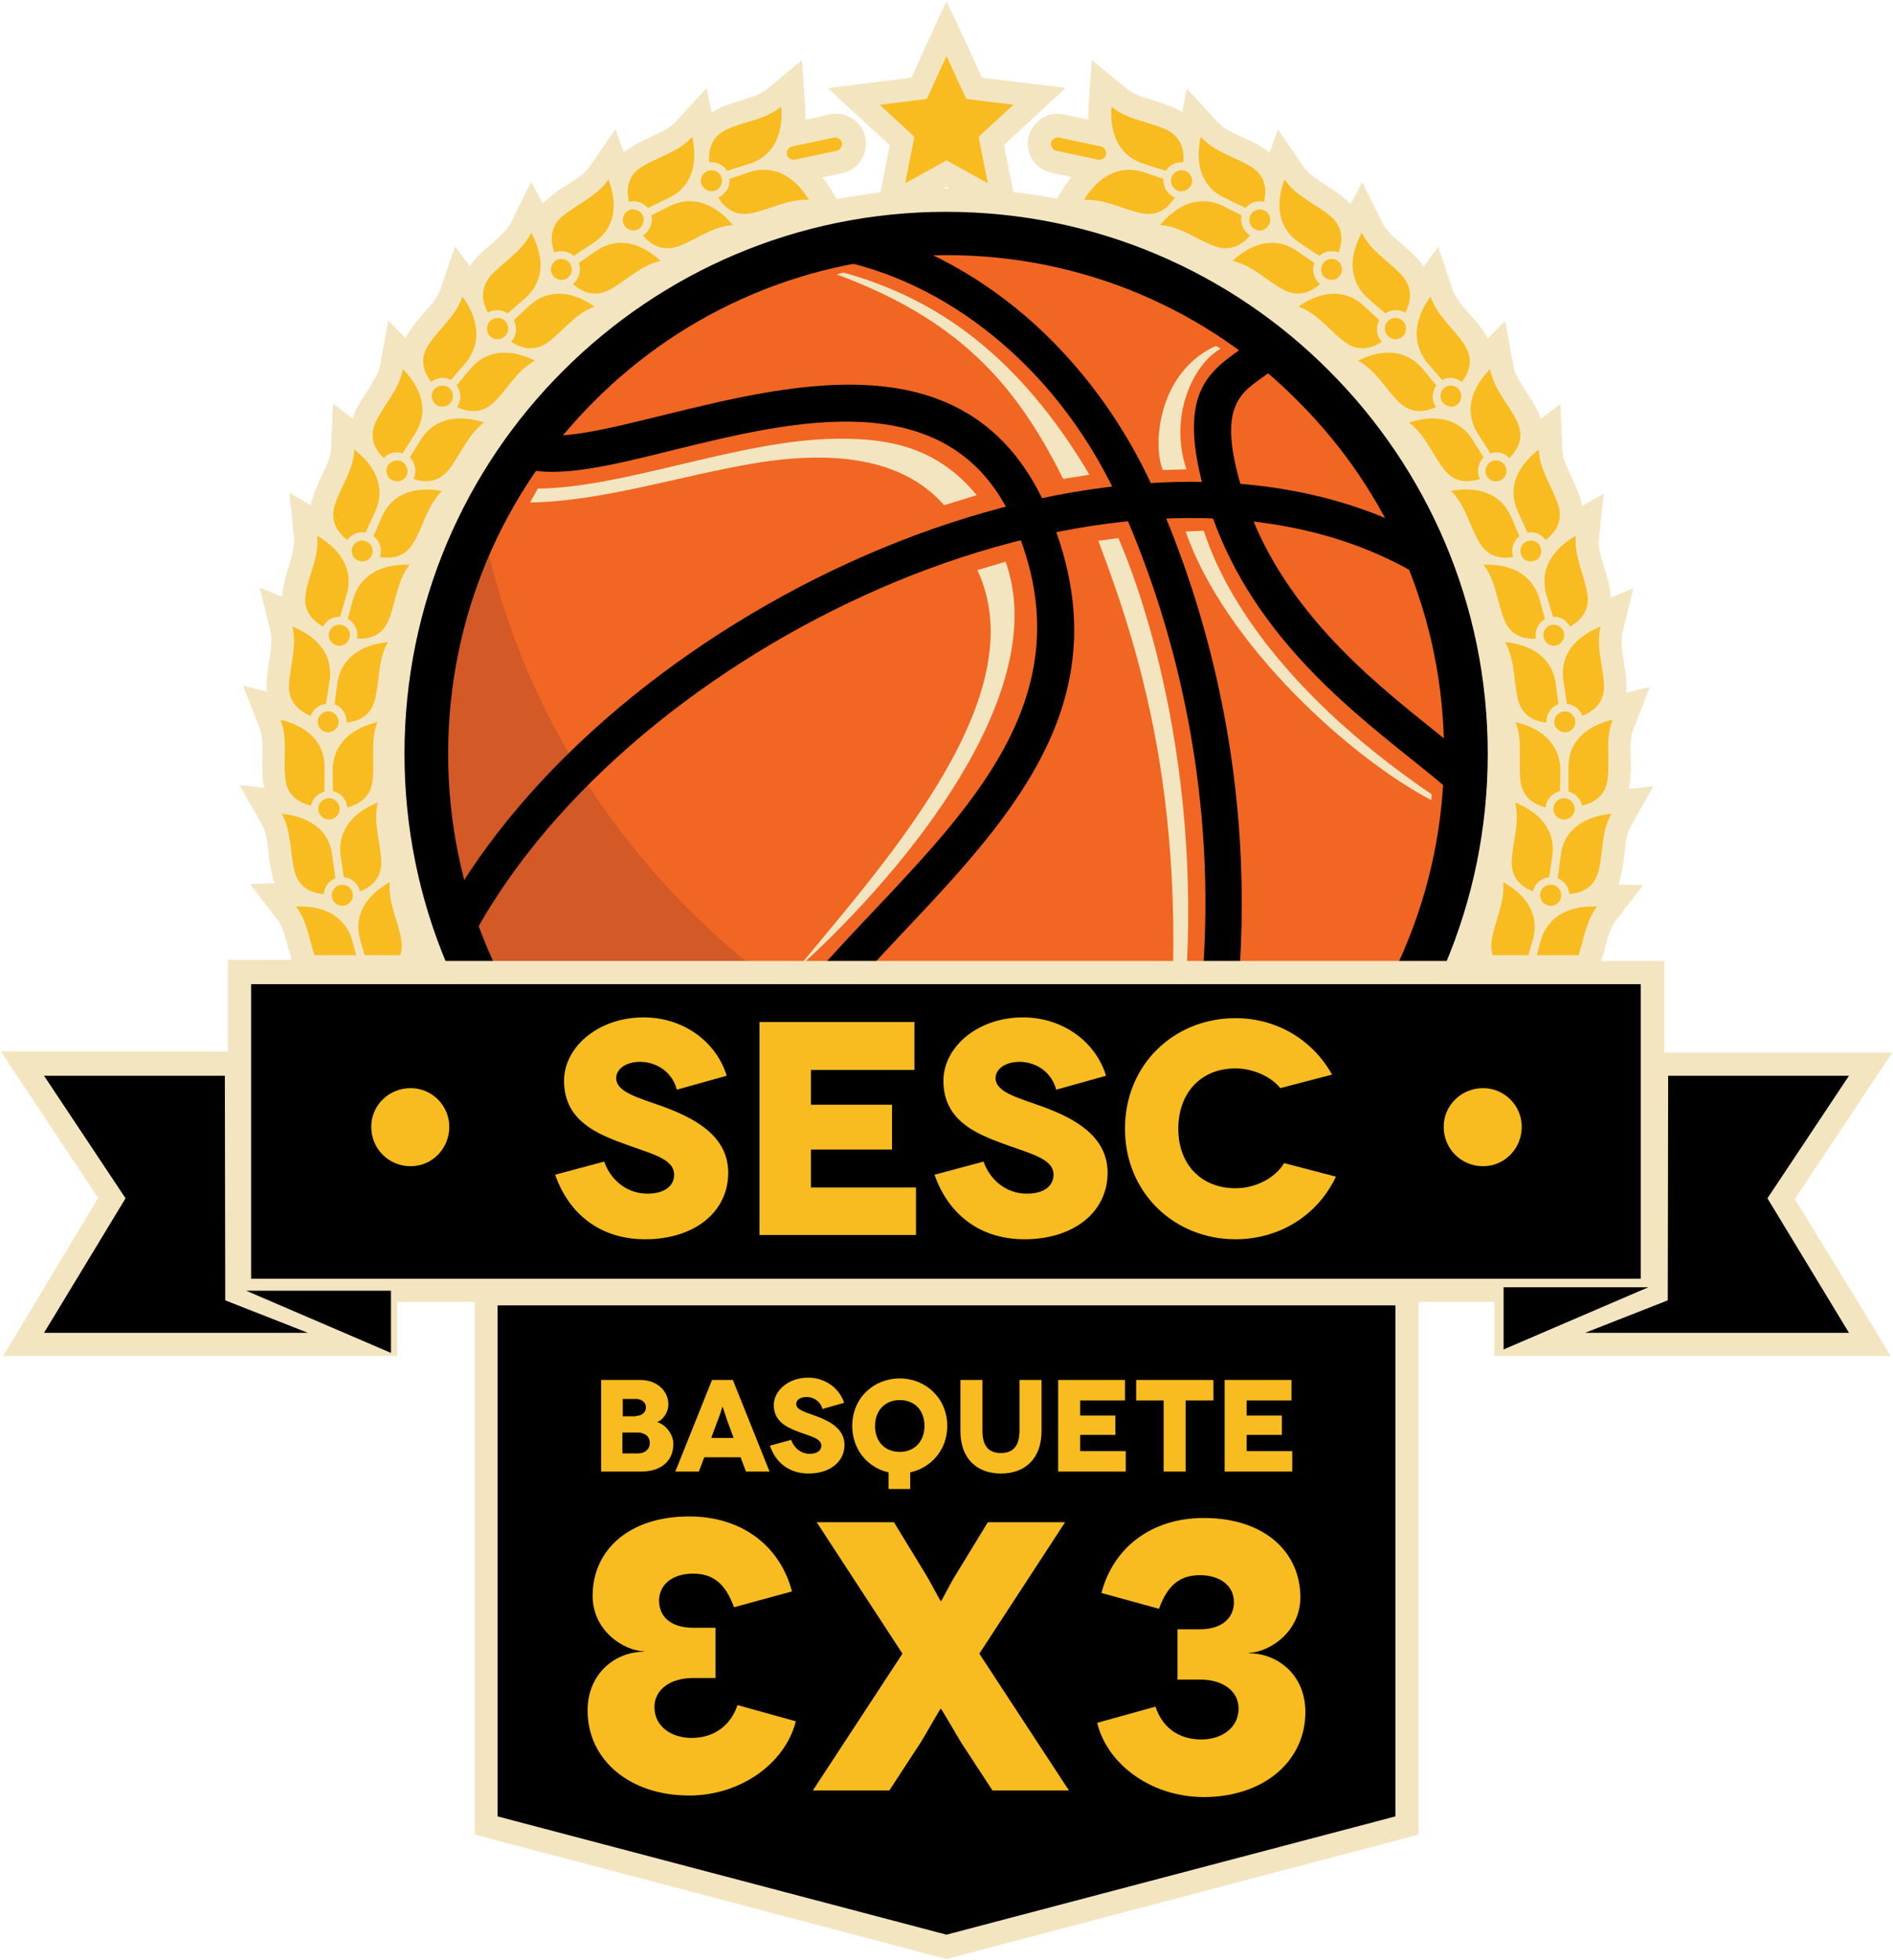 <?xml version="1.0" encoding="utf-8"?>
<!-- Generator: Adobe Illustrator 26.2.1, SVG Export Plug-In . SVG Version: 6.00 Build 0)  -->
<svg version="1.1" id="Camada_1" xmlns="http://www.w3.org/2000/svg" xmlns:xlink="http://www.w3.org/1999/xlink" x="0px"
	y="0px" viewBox="0 0 490 507" style="enable-background:new 0 0 490 507;" xml:space="preserve">
	<style type="text/css">
		.st0 {
			fill: #F4E5C1;
		}

		.st1 {
			fill-rule: evenodd;
			clip-rule: evenodd;
			fill: #F8BC20;
		}

		.st2 {
			fill: #F8BC20;
		}

		.st3 {
			fill-rule: evenodd;
			clip-rule: evenodd;
			fill: #F16622;
		}

		.st4 {
			fill-rule: evenodd;
			clip-rule: evenodd;
			fill: #D35927;
		}

		.st5 {
			fill-rule: evenodd;
			clip-rule: evenodd;
			fill: #F4E5C1;
		}

		.st6 {
			fill-rule: evenodd;
			clip-rule: evenodd;
		}


		#bola {
			transform-origin: 50% 40%;
			animation: bola_rotation 5s infinite;
		}

		@keyframes bola_rotation {
			0% {
				transform: rotateZ(0deg);
			}

			50% {
				transform: rotateZ(-10deg);
			}

			100% {
				transform: rotateZ(0deg);
			}
		}
	</style>
	<g id="bg">
		<path class="st0" d="M464.6,310.2l19-28.6l6.2-9.3h-11.2h-46.8h-1v-17.7v-6h-6h-10.3c0.4-1.2,0.7-2.4,1-3.5
		c0.7-2.8,1.4-5.1,2.7-6.9l7.1-9.2l-6.4-0.2c0.2-0.5,0.4-1,0.5-1.5c0.6-2.3,0.9-4.4,1.1-6.5c0.3-2.8,0.6-5.3,1.7-7.2l5.8-10.2
		l-6.4,0.7c0.1-0.5,0.2-1,0.3-1.5c0.3-2.3,0.3-4.5,0.2-6.6c-0.1-2.9-0.1-5.3,0.7-7.4l4.3-10.9l-6.2,1.5c0.1-0.5,0.1-1,0.1-1.6
		c0-2.3-0.4-4.5-0.7-6.6c-0.5-2.8-0.8-5.2-0.3-7.4l2.8-11.4l-5.9,2.4c0-0.5,0-1-0.1-1.6c-0.3-2.3-1-4.4-1.6-6.4
		c-0.8-2.7-1.6-5.1-1.3-7.3l1.2-11.6l-5.6,3.2c-0.1-0.5-0.2-1-0.3-1.6c-0.7-2.2-1.6-4.2-2.5-6.1c-1.2-2.6-2.3-4.8-2.3-7l-0.5-11.7
		l-5.1,3.9c-0.2-0.5-0.3-1-0.5-1.5c-1-2.1-2.2-4-3.3-5.7c-1.6-2.4-2.9-4.4-3.3-6.7l-2.1-11.5l-4.5,4.6c-0.2-0.5-0.5-0.9-0.8-1.4
		c-1.2-2-2.7-3.6-4.1-5.2c-1.9-2.1-3.5-4-4.2-6.1l-3.7-11.1l-3.8,5.2c-0.3-0.4-0.6-0.9-0.9-1.3c-1.5-1.8-3.2-3.2-4.8-4.6
		c-2.2-1.9-4-3.5-5-5.5l-5.2-10.5l-3,5.7c-0.4-0.4-0.7-0.8-1.1-1.1c-1.7-1.5-3.6-2.7-5.4-3.9c-2.4-1.5-4.5-2.9-5.7-4.7l-6.6-9.6
		l-2.2,6c-0.4-0.3-0.8-0.7-1.3-1c-1.9-1.3-3.9-2.2-5.9-3.1c-2.6-1.2-4.8-2.2-6.3-3.9l-7.9-8.6L306,29c-0.4-0.3-0.9-0.6-1.4-0.8
		c-2.1-1-4.2-1.6-6.2-2.3c-2.7-0.8-5.1-1.5-6.8-3l-9-7.4l-0.8,11.6c-0.1,1.3-0.1,2.6,0,3.9l-6.4-1.4c-0.5-0.1-1.1-0.2-1.6-0.2
		c-3.6,0-6.8,2.6-7.6,6.1c-0.9,4.2,1.8,8.3,6,9.2l5.1,1.1c-0.6,0.8-1.2,1.6-1.8,2.5l-1.9,3.1c-3.7-0.7-7.5-1.3-11.3-1.7l-0.7-3.5
		l-1.7-8.7l6.5-6l9.5-8.8L263,21.2l-8.8-1.1l-3.7-8.1L245,0.3L239.6,12l-3.7,8.1l-8.8,1.1l-12.8,1.6l9.5,8.8l6.5,6l-1.7,8.7
		l-0.7,3.5c-3.8,0.4-7.6,1-11.3,1.7l-1.9-3.1c-0.6-0.9-1.2-1.8-1.8-2.5l5.1-1.1c2-0.4,3.8-1.6,4.9-3.4c1.1-1.7,1.5-3.8,1.1-5.8
		c-0.7-3.6-3.9-6.2-7.6-6.2c-0.5,0-1.1,0.1-1.6,0.2l-6.4,1.4c0.1-1.2,0.1-2.5,0-3.9l-0.8-11.6l-9,7.5c-1.7,1.4-4.1,2.1-6.8,3
		c-2,0.6-4.1,1.2-6.2,2.3c-0.5,0.2-0.9,0.5-1.4,0.8l-1.3-6.3l-7.9,8.6c-1.5,1.7-3.7,2.7-6.3,3.9c-1.9,0.9-3.9,1.8-5.9,3.1
		c-0.5,0.3-0.9,0.6-1.3,1l-2.2-6l-6.6,9.6c-1.3,1.9-3.3,3.2-5.7,4.7c-1.8,1.1-3.6,2.3-5.4,3.9c-0.4,0.4-0.8,0.7-1.1,1.1l-3-5.7
		l-5.2,10.5c-1,2-2.9,3.6-5,5.5c-1.6,1.4-3.3,2.8-4.8,4.6c-0.4,0.4-0.6,0.9-0.9,1.3l-3.8-5.2L114,74.8c-0.7,2.1-2.3,4-4.2,6.1
		c-1.4,1.6-2.8,3.2-4.1,5.2c-0.3,0.5-0.5,0.9-0.7,1.4l-4.5-4.6l-2.1,11.5c-0.4,2.2-1.8,4.3-3.3,6.7c-1.2,1.8-2.4,3.6-3.3,5.7
		c-0.2,0.5-0.4,1-0.5,1.5l-5.1-3.9L85.7,116c-0.1,2.2-1.1,4.5-2.4,7c-0.9,1.9-1.8,3.9-2.5,6.2c-0.2,0.5-0.2,1-0.3,1.5l-5.6-3.2
		l1.2,11.6c0.2,2.2-0.5,4.6-1.3,7.3c-0.6,2-1.3,4.1-1.6,6.4c-0.1,0.5-0.1,1.1-0.1,1.6l-5.9-2.4l2.8,11.3c0.5,2.2,0.1,4.6-0.3,7.4
		c-0.3,2.1-0.7,4.3-0.7,6.6c0,0.5,0.1,1.1,0.1,1.6l-6.2-1.5l4.3,10.9c0.8,2.1,0.8,4.5,0.7,7.4c0,2.1-0.1,4.3,0.2,6.6
		c0.1,0.5,0.2,1,0.3,1.5l-6.4-0.7l5.8,10.2c1.1,2,1.4,4.4,1.7,7.2c0.2,2.1,0.5,4.3,1.1,6.5c0.1,0.5,0.3,1,0.5,1.5l-6.4,0.2l7.1,9.2
		c1.4,1.8,2,4.2,2.7,6.9c0.3,1.1,0.6,2.3,1,3.5H65h-6v6v17.7h-0.8H11.4H0.2l6.2,9.3l19,28.6L6.3,341.7l-5.5,9.1h10.7h68.3h17v0h6
		v-14h20.1v0.9v105.7v26.6v4.6l4.5,1.2l116.1,30.6l1.5,0.4l1.5-0.4l116.2-30.6l4.5-1.2v-4.6V337.7v-0.9h19.6v14h6v0h17.6h68.3h10.7
		l-5.5-9.1L464.6,310.2z M96.7,345.1l-14.8-5.8l-6.2-2.4h21V345.1z M245,48.8c-0.3,0-0.5,0-0.8,0l0.8-0.5l0.8,0.5
		C245.5,48.8,245.3,48.8,245,48.8z M408.1,339.2l-15.4,6.1v-8.5h21.5L408.1,339.2z" />
	</g>
	<g id="lateral">
		<g>
			<path class="st1" d="M100.9,228.2c-0.5,5.5,2.3,10.2,3,15.2c0.2,1.4,0.1,2.6-0.3,3.7h-9.2l-1.1-3.7
			C91.7,238.1,93.4,232.4,100.9,228.2L100.9,228.2z M76.6,234.5c2.9,3.8,3.4,8.4,4.8,12.6h10.8l-1-3.7
			C89.7,238.1,85.2,234.2,76.6,234.5L76.6,234.5z" />
		</g>
		<g>
			<path class="st1"
				d="M97.8,207.6c-1.3,5.4,0.8,10.5,0.9,15.5c0,3.9-2.2,6.2-5.5,7.5c-0.3-1.4-1.3-2.6-2.7-3.3
			c-0.5-0.2-1-0.3-1.5-0.4l-0.8-5.3C87.4,216.2,89.9,210.8,97.8,207.6L97.8,207.6z M72.9,210.5c2.7,4.8,2.1,10.3,3.4,15.1
			c1.1,3.8,3.9,5.4,7.5,5.7c0-0.5,0.2-1.1,0.4-1.6c0.5-1.2,1.5-2,2.6-2.5l-0.8-5.9C85.4,215.8,81.4,211.4,72.9,210.5L72.9,210.5z" />
		</g>
		<g>
			<path class="st1" d="M87.5,234.1c-1.4-0.6-2-2.2-1.4-3.6c0.6-1.4,2.2-2,3.6-1.4c1.4,0.6,2,2.2,1.4,3.6
			C90.5,234.1,88.9,234.7,87.5,234.1L87.5,234.1z" />
		</g>
		<g>
			<path class="st1"
				d="M97.7,186.8c-2,5.1-0.6,10.5-1.3,15.4c-0.5,3.8-3.1,5.8-6.5,6.7c-0.1-1.4-0.9-2.8-2.2-3.6
			c-0.5-0.3-1-0.5-1.5-0.6l-0.1-5.3C86.1,193.8,89.4,188.8,97.7,186.8L97.7,186.8z M72.6,186.2c2,5.1,0.6,10.5,1.3,15.5
			c0.5,3.9,3.1,5.9,6.6,6.7c0.1-0.5,0.3-1.1,0.6-1.5c0.7-1.1,1.8-1.8,2.9-2.1l0-6C84.2,193.2,80.9,188.2,72.6,186.2L72.6,186.2z" />
		</g>
		<g>
			<path class="st1" d="M83.7,211.6c-1.3-0.8-1.7-2.5-0.9-3.8c0.8-1.3,2.5-1.7,3.8-0.9c1.3,0.8,1.7,2.5,0.9,3.8
			C86.7,212,85,212.4,83.7,211.6L83.7,211.6z" />
		</g>
		<g>
			<path class="st1"
				d="M100.4,166.1c-2.7,4.8-2.1,10.3-3.4,15.1c-1,3.7-3.8,5.4-7.3,5.7c0.1-1.4-0.5-2.9-1.7-3.9
			c-0.4-0.4-0.9-0.6-1.4-0.8l0.7-5.3C88,171.5,91.9,167,100.4,166.1L100.4,166.1z M75.7,162.1c1.3,5.4-0.8,10.5-0.9,15.5
			c0,3.9,2.3,6.2,5.6,7.6c0.2-0.5,0.5-1,0.8-1.4c0.8-1,2-1.6,3.2-1.7l0.9-5.9C86.2,170.7,83.6,165.3,75.7,162.1L75.7,162.1z" />
		</g>
		<g>
			<path class="st1" d="M83.2,188.8c-1.1-1-1.3-2.7-0.3-3.8c1-1.2,2.7-1.3,3.8-0.3c1.1,1,1.3,2.7,0.3,3.8
			C86,189.6,84.3,189.8,83.2,188.8L83.2,188.8z" />
		</g>
		<g>
			<path class="st1"
				d="M106,146.1c-3.4,4.4-3.5,9.9-5.5,14.5c-1.5,3.6-4.5,4.8-8.1,4.6c0.3-1.4-0.1-2.9-1.1-4.1
			c-0.4-0.4-0.8-0.7-1.3-1l1.4-5.1C93,149.7,97.5,145.8,106,146.1L106,146.1z M82.1,138.6c0.6,5.5-2.3,10.2-3,15.2
			c-0.6,3.9,1.4,6.5,4.5,8.3c0.3-0.5,0.6-0.9,1-1.3c1-0.9,2.2-1.3,3.4-1.2l1.7-5.7C91.3,148.6,89.5,142.9,82.1,138.6L82.1,138.6z" />
		</g>
		<g>
			<path class="st1" d="M85.8,166.1c-1-1.1-0.9-2.8,0.2-3.8c1.1-1,2.8-0.9,3.9,0.2c1,1.1,0.9,2.8-0.2,3.8
			C88.5,167.4,86.8,167.3,85.8,166.1L85.8,166.1z" />
		</g>
		<g>
			<path class="st1"
				d="M114.4,127c-3.9,3.9-4.8,9.3-7.5,13.6c-2,3.3-5.2,4.1-8.6,3.5c0.5-1.4,0.3-2.9-0.5-4.2
			c-0.3-0.5-0.7-0.8-1.1-1.2l2.1-4.9C100.9,128.8,105.9,125.5,114.4,127L114.4,127z M91.7,116.3c-0.2,5.5-3.7,9.8-5.1,14.6
			c-1.1,3.8,0.5,6.6,3.3,8.8c0.3-0.4,0.7-0.8,1.2-1.2c1.1-0.7,2.3-1,3.5-0.7l2.5-5.4C99.4,127.4,98.5,121.6,91.7,116.3L91.7,116.3z" />
		</g>
		<g>
			<path class="st1" d="M91.5,144.1c-0.8-1.3-0.5-2.9,0.7-3.8c1.3-0.8,2.9-0.5,3.8,0.7c0.8,1.2,0.5,2.9-0.7,3.8
			C94,145.6,92.4,145.3,91.5,144.1L91.5,144.1z" />
		</g>
		<g>
			<path class="st1"
				d="M125.3,109.3c-4.4,3.3-6.1,8.5-9.3,12.4c-2.5,3-5.7,3.3-9,2.2c0.7-1.3,0.7-2.8,0-4.3
			c-0.2-0.5-0.6-0.9-0.9-1.3l2.8-4.5C111.7,109.2,117.1,106.7,125.3,109.3L125.3,109.3z M104.3,95.5c-1,5.4-5,9.2-7.1,13.8
			c-1.6,3.6-0.5,6.6,2.1,9.2c0.4-0.4,0.8-0.7,1.3-1c1.2-0.6,2.5-0.6,3.6-0.2l3.2-5C110.4,107.6,110.3,101.7,104.3,95.5L104.3,95.5z" />
		</g>
		<g>
			<path class="st1" d="M100.3,123c-0.7-1.4-0.1-3,1.3-3.6c1.4-0.7,3-0.1,3.6,1.3c0.7,1.4,0.1,3-1.3,3.6
			C102.6,124.9,100.9,124.3,100.3,123L100.3,123z" />
		</g>
		<g>
			<path class="st1"
				d="M138.5,93.3c-4.9,2.6-7.2,7.6-10.9,11c-2.9,2.6-6.1,2.5-9.3,1c0.8-1.2,1.1-2.7,0.6-4.2
			c-0.2-0.5-0.4-1-0.7-1.4l3.4-4.1C125.1,91.3,130.8,89.5,138.5,93.3L138.5,93.3z M119.7,76.7c-1.7,5.2-6.2,8.4-8.9,12.7
			c-2.1,3.3-1.4,6.5,0.8,9.4c0.4-0.3,0.9-0.6,1.5-0.8c1.2-0.4,2.5-0.3,3.6,0.3l3.9-4.5C124,89.5,124.7,83.6,119.7,76.7L119.7,76.7z" />
		</g>
		<g>
			<path class="st1" d="M111.9,103.3c-0.5-1.4,0.3-3,1.8-3.4c1.4-0.5,3,0.3,3.4,1.7c0.5,1.4-0.3,3-1.7,3.4
			C113.9,105.6,112.3,104.8,111.9,103.3L111.9,103.3z" />
		</g>
		<g>
			<path class="st1"
				d="M153.9,79.3c-5.2,1.9-8.2,6.5-12.3,9.4c-3.2,2.2-6.4,1.6-9.3-0.3c1-1,1.5-2.5,1.2-4.1
			c-0.1-0.5-0.3-1.1-0.5-1.5l3.9-3.6C140.9,75.4,146.8,74.4,153.9,79.3L153.9,79.3z M137.5,60.2c-2.4,5-7.3,7.5-10.6,11.3
			c-2.5,3-2.3,6.3-0.6,9.4c0.5-0.3,1-0.5,1.6-0.6c1.3-0.2,2.5,0.1,3.5,0.8l4.5-3.9C140.1,73.5,141.6,67.8,137.5,60.2L137.5,60.2z" />
		</g>
		<g>
			<path class="st1" d="M126.1,85.5c-0.3-1.5,0.7-2.9,2.2-3.2c1.5-0.3,2.9,0.7,3.2,2.2c0.3,1.5-0.7,2.9-2.2,3.2
			C127.8,88,126.3,87,126.1,85.5L126.1,85.5z" />
		</g>
		<g>
			<path class="st1" d="M171,67.5c-5.4,1.2-9,5.3-13.5,7.6c-3.5,1.7-6.5,0.7-9.2-1.6c1.1-0.9,1.8-2.3,1.8-3.9c0-0.5-0.1-1.1-0.3-1.6
			l4.4-3C158.7,61.8,164.7,61.7,171,67.5L171,67.5z M157.5,46.4c-3.1,4.6-8.3,6.4-12.1,9.7c-2.9,2.6-3.1,5.9-1.9,9.2
			c0.5-0.2,1.1-0.3,1.6-0.3c1.3-0.1,2.5,0.4,3.4,1.2l5-3.3C158.2,59.9,160.5,54.4,157.5,46.4L157.5,46.4z" />
		</g>
		<g>
			<path class="st1" d="M142.6,69.8c0-1.5,1.1-2.8,2.6-2.8c1.5-0.1,2.8,1.1,2.8,2.6c0.1,1.5-1.1,2.8-2.6,2.8
			C144,72.5,142.7,71.3,142.6,69.8L142.6,69.8z" />
		</g>
		<g>
			<path class="st1" d="M189.7,58.2c-5.5,0.4-9.7,4-14.4,5.6c-3.7,1.2-6.6-0.2-8.9-2.9c1.2-0.7,2.1-2,2.3-3.6c0.1-0.5,0-1.1-0.1-1.6
			l4.8-2.4C178.3,50.9,184.2,51.7,189.7,58.2L189.7,58.2z M179.2,35.4c-3.7,4.1-9.1,5.2-13.3,7.9c-3.3,2.2-3.9,5.4-3.1,8.9
			c0.5-0.1,1.1-0.2,1.7-0.1c1.3,0.1,2.4,0.8,3.2,1.7l5.4-2.6C178,48.9,181,43.8,179.2,35.4L179.2,35.4z" />
		</g>
		<g>
			<path class="st1" d="M161.2,56.6c0.2-1.5,1.5-2.6,3-2.4c1.5,0.2,2.6,1.5,2.4,3c-0.2,1.5-1.5,2.6-3,2.4
			C162.2,59.4,161.1,58.1,161.2,56.6L161.2,56.6z" />
		</g>
		<g>
			<path class="st1"
				d="M209.4,51.7c-5.5-0.3-10.2,2.6-15.1,3.5c-3.8,0.7-6.5-1.1-8.4-4.1c1.3-0.6,2.4-1.7,2.8-3.2
			c0.1-0.5,0.2-1.1,0.1-1.6l5-1.7C199.1,42.8,204.9,44.4,209.4,51.7L209.4,51.7z M202.2,27.6c-4.3,3.5-9.8,3.8-14.3,6
			c-3.5,1.7-4.6,4.8-4.3,8.4c0.5-0.1,1.1,0,1.7,0.1c1.3,0.3,2.3,1.1,2.9,2.1l5.7-1.8C199.1,40.8,202.9,36.2,202.2,27.6L202.2,27.6z" />
		</g>
		<g>
			<path class="st1" d="M181.5,46.1c0.4-1.5,1.8-2.3,3.3-2c1.5,0.4,2.4,1.8,2,3.3c-0.4,1.5-1.8,2.4-3.3,2
			C182,49,181.1,47.5,181.5,46.1L181.5,46.1z" />
		</g>
		<g>
			<path class="st1" d="M389.1,228.2c0.5,5.5-2.3,10.2-3,15.2c-0.2,1.4-0.1,2.6,0.3,3.7h9.2l1.1-3.7
			C398.3,238.1,396.6,232.4,389.1,228.2L389.1,228.2z M413.4,234.5c-2.9,3.8-3.4,8.4-4.8,12.6h-10.8l1-3.7
			C400.3,238.1,404.8,234.2,413.4,234.5L413.4,234.5z" />
		</g>
		<g>
			<path class="st1" d="M392.2,207.6c1.3,5.4-0.8,10.5-0.9,15.5c0,3.9,2.2,6.2,5.5,7.5c0.3-1.4,1.3-2.6,2.7-3.3
			c0.5-0.2,1-0.3,1.5-0.4l0.8-5.3C402.6,216.2,400.1,210.8,392.2,207.6L392.2,207.6z M417.1,210.5c-2.7,4.8-2.1,10.3-3.4,15.1
			c-1.1,3.8-3.9,5.4-7.5,5.7c0-0.5-0.2-1.1-0.4-1.6c-0.5-1.2-1.5-2-2.6-2.5l0.8-5.9C404.6,215.8,408.6,211.4,417.1,210.5
			L417.1,210.5z" />
		</g>
		<g>
			<path class="st1" d="M402.5,234.1c1.4-0.6,2-2.2,1.4-3.6c-0.6-1.4-2.2-2-3.6-1.4c-1.4,0.6-2,2.2-1.4,3.6
			C399.5,234.1,401.2,234.7,402.5,234.1L402.5,234.1z" />
		</g>
		<g>
			<path class="st1" d="M392.3,186.8c2,5.1,0.6,10.5,1.3,15.4c0.5,3.8,3.1,5.8,6.5,6.7c0.1-1.4,0.9-2.8,2.2-3.6
			c0.5-0.3,1-0.5,1.5-0.6l0.1-5.3C403.9,193.8,400.6,188.8,392.3,186.8L392.3,186.8z M417.4,186.2c-2,5.1-0.6,10.5-1.3,15.5
			c-0.5,3.9-3.1,5.9-6.6,6.7c-0.1-0.5-0.3-1.1-0.6-1.5c-0.7-1.1-1.7-1.8-2.9-2.1l0-6C405.8,193.2,409.1,188.2,417.4,186.2
			L417.4,186.2z" />
		</g>
		<g>
			<path class="st1" d="M406.3,211.6c1.3-0.8,1.7-2.5,0.9-3.8c-0.8-1.3-2.5-1.7-3.8-0.9c-1.3,0.8-1.7,2.5-0.9,3.8
			C403.3,212,405,212.4,406.3,211.6L406.3,211.6z" />
		</g>
		<g>
			<path class="st1"
				d="M389.6,166.1c2.7,4.8,2.1,10.3,3.4,15.1c1,3.7,3.8,5.4,7.3,5.7c-0.1-1.4,0.5-2.9,1.7-3.9
			c0.4-0.4,0.9-0.6,1.4-0.8l-0.7-5.3C402,171.5,398.1,167,389.6,166.1L389.6,166.1z M414.3,162.1c-1.3,5.4,0.8,10.5,0.9,15.5
			c0,3.9-2.3,6.2-5.6,7.6c-0.2-0.5-0.5-1-0.8-1.4c-0.8-1-2-1.6-3.2-1.7l-0.9-5.9C403.8,170.7,406.4,165.3,414.3,162.1L414.3,162.1z" />
		</g>
		<g>
			<path class="st1" d="M406.8,188.8c1.2-1,1.3-2.7,0.3-3.8c-1-1.2-2.7-1.3-3.8-0.3c-1.2,1-1.3,2.7-0.3,3.8
			C404,189.6,405.7,189.8,406.8,188.8L406.8,188.8z" />
		</g>
		<g>
			<path class="st1" d="M384,146.1c3.4,4.4,3.5,9.9,5.5,14.5c1.5,3.6,4.5,4.8,8.1,4.6c-0.3-1.4,0.1-2.9,1.1-4.1
			c0.4-0.4,0.8-0.7,1.2-1l-1.4-5.1C397,149.7,392.5,145.8,384,146.1L384,146.1z M407.9,138.6c-0.5,5.5,2.3,10.2,3,15.2
			c0.6,3.9-1.4,6.5-4.5,8.3c-0.3-0.5-0.6-0.9-1-1.3c-1-0.9-2.2-1.3-3.4-1.2l-1.7-5.7C398.7,148.6,400.5,142.9,407.9,138.6
			L407.9,138.6z" />
		</g>
		<g>
			<path class="st1" d="M404.2,166.1c1-1.1,0.9-2.8-0.2-3.8c-1.1-1-2.8-0.9-3.8,0.2c-1,1.1-0.9,2.8,0.2,3.8
			C401.5,167.4,403.2,167.3,404.2,166.1L404.2,166.1z" />
		</g>
		<g>
			<path class="st1" d="M375.6,127c3.9,3.9,4.8,9.3,7.5,13.6c2,3.3,5.2,4.1,8.6,3.5c-0.5-1.4-0.3-2.9,0.5-4.2
			c0.3-0.5,0.7-0.8,1.1-1.2l-2.1-4.9C389.1,128.8,384.1,125.5,375.6,127L375.6,127z M398.3,116.3c0.2,5.5,3.7,9.8,5.1,14.6
			c1.1,3.8-0.5,6.6-3.3,8.8c-0.3-0.4-0.7-0.8-1.2-1.2c-1.1-0.7-2.3-1-3.5-0.7l-2.5-5.4C390.6,127.4,391.5,121.6,398.3,116.3
			L398.3,116.3z" />
		</g>
		<g>
			<path class="st1" d="M398.5,144.1c0.8-1.3,0.5-2.9-0.7-3.8c-1.3-0.8-2.9-0.5-3.8,0.7c-0.8,1.2-0.5,2.9,0.7,3.8
			C396,145.6,397.7,145.3,398.5,144.1L398.5,144.1z" />
		</g>
		<g>
			<path class="st1" d="M364.7,109.3c4.4,3.3,6.1,8.5,9.3,12.4c2.5,3,5.7,3.3,9.1,2.2c-0.7-1.3-0.7-2.8,0-4.3
			c0.2-0.5,0.6-0.9,0.9-1.3l-2.8-4.5C378.3,109.2,372.9,106.7,364.7,109.3L364.7,109.3z M385.7,95.5c1,5.4,5,9.2,7.1,13.8
			c1.6,3.6,0.5,6.6-2.1,9.2c-0.4-0.4-0.8-0.7-1.3-1c-1.2-0.6-2.5-0.6-3.6-0.2l-3.2-5C379.6,107.6,379.7,101.7,385.7,95.5L385.7,95.5
			z" />
		</g>
		<g>
			<path class="st1" d="M389.7,123c0.6-1.4,0.1-3-1.3-3.6c-1.4-0.7-3-0.1-3.6,1.3c-0.7,1.4-0.1,3,1.3,3.6
			C387.4,124.9,389.1,124.3,389.7,123L389.7,123z" />
		</g>
		<g>
			<path class="st1" d="M351.5,93.3c4.9,2.6,7.2,7.6,10.9,11c2.9,2.6,6.1,2.5,9.3,1c-0.8-1.2-1.1-2.7-0.6-4.2c0.2-0.5,0.4-1,0.7-1.4
			l-3.4-4.1C364.9,91.3,359.2,89.5,351.5,93.3L351.5,93.3z M370.3,76.7c1.7,5.2,6.2,8.4,8.9,12.7c2.1,3.3,1.4,6.5-0.8,9.4
			c-0.4-0.3-0.9-0.6-1.5-0.8c-1.2-0.4-2.5-0.3-3.6,0.3l-3.9-4.5C366,89.5,365.3,83.6,370.3,76.7L370.3,76.7z" />
		</g>
		<g>
			<path class="st1" d="M378.1,103.3c0.5-1.4-0.3-3-1.7-3.4c-1.4-0.5-3,0.3-3.4,1.7c-0.5,1.4,0.3,3,1.8,3.4
			C376.1,105.6,377.7,104.8,378.1,103.3L378.1,103.3z" />
		</g>
		<g>
			<path class="st1" d="M336.1,79.3c5.2,1.9,8.2,6.5,12.3,9.4c3.2,2.2,6.4,1.6,9.3-0.3c-1-1-1.5-2.5-1.2-4.1c0.1-0.5,0.3-1.1,0.5-1.5
			l-3.9-3.6C349.1,75.4,343.2,74.4,336.1,79.3L336.1,79.3z M352.5,60.2c2.4,5,7.3,7.5,10.6,11.3c2.5,3,2.3,6.3,0.6,9.4
			c-0.5-0.3-1-0.5-1.6-0.6c-1.3-0.2-2.5,0.1-3.5,0.8l-4.5-3.9C350,73.5,348.4,67.8,352.5,60.2L352.5,60.2z" />
		</g>
		<g>
			<path class="st1" d="M363.9,85.5c0.3-1.5-0.7-2.9-2.2-3.2c-1.5-0.3-2.9,0.7-3.2,2.2c-0.3,1.5,0.7,2.9,2.2,3.2
			C362.2,88,363.7,87,363.9,85.5L363.9,85.5z" />
		</g>
		<g>
			<path class="st1" d="M319,67.5c5.4,1.2,9,5.3,13.5,7.6c3.5,1.7,6.5,0.7,9.2-1.6c-1.1-0.9-1.8-2.3-1.8-3.9c0-0.5,0.1-1.1,0.3-1.6
			l-4.4-3C331.3,61.8,325.3,61.7,319,67.5L319,67.5z M332.5,46.4c3.1,4.6,8.3,6.4,12.1,9.7c2.9,2.6,3.1,5.9,1.9,9.2
			c-0.5-0.2-1-0.3-1.6-0.3c-1.3-0.1-2.5,0.4-3.4,1.2l-5-3.3C331.9,59.9,329.5,54.4,332.5,46.4L332.5,46.4z" />
		</g>
		<g>
			<path class="st1" d="M347.4,69.8c0-1.5-1.1-2.8-2.6-2.8c-1.5-0.1-2.8,1.1-2.8,2.6c-0.1,1.5,1.1,2.8,2.6,2.8
			C346,72.5,347.3,71.3,347.4,69.8L347.4,69.8z" />
		</g>
		<g>
			<path class="st1" d="M300.3,58.2c5.5,0.4,9.7,4,14.4,5.6c3.7,1.2,6.6-0.2,8.9-2.9c-1.2-0.7-2.1-2-2.3-3.6c-0.1-0.5,0-1.1,0.1-1.6
			l-4.8-2.4C311.7,50.9,305.8,51.7,300.3,58.2L300.3,58.2z M310.8,35.4c3.7,4.1,9.1,5.2,13.3,7.9c3.3,2.2,3.9,5.4,3.1,8.9
			c-0.5-0.1-1.1-0.2-1.6-0.1c-1.3,0.1-2.4,0.8-3.2,1.7l-5.4-2.6C312,48.9,309,43.8,310.8,35.4L310.8,35.4z" />
		</g>
		<g>
			<path class="st1" d="M328.8,56.6c-0.2-1.5-1.5-2.6-3-2.4c-1.5,0.2-2.6,1.5-2.4,3c0.2,1.5,1.5,2.6,3,2.4
			C327.8,59.4,328.9,58.1,328.8,56.6L328.8,56.6z" />
		</g>
		<g>
			<path class="st1" d="M280.6,51.7c5.5-0.3,10.2,2.6,15.1,3.5c3.8,0.7,6.5-1.1,8.4-4.1c-1.3-0.6-2.4-1.7-2.8-3.2
			c-0.1-0.5-0.2-1.1-0.1-1.6l-5-1.7C290.9,42.8,285.1,44.4,280.6,51.7L280.6,51.7z M287.7,27.6c4.3,3.5,9.7,3.8,14.3,6
			c3.5,1.7,4.6,4.8,4.3,8.4c-0.5-0.1-1.1,0-1.6,0.1c-1.3,0.3-2.3,1.1-2.9,2.1l-5.7-1.8C290.9,40.8,287.1,36.2,287.7,27.6L287.7,27.6
			z" />
		</g>
		<g>
			<path class="st1" d="M308.5,46.1c-0.4-1.5-1.8-2.3-3.3-2c-1.5,0.4-2.4,1.8-2,3.3c0.4,1.5,1.8,2.4,3.3,2
			C308,49,308.9,47.5,308.5,46.1L308.5,46.1z" />
		</g>
	</g>
	<g id="top">
		<g>
			<path class="st2" d="M205.8,41.3c-0.9,0.2-1.9-0.4-2.1-1.3c-0.2-0.9,0.4-1.9,1.3-2.1l10.8-2.3c0.9-0.2,1.9,0.4,2.1,1.3
			c0.2,0.9-0.4,1.9-1.3,2.1L205.8,41.3L205.8,41.3z" />
		</g>
		<g>
			<path class="st2" d="M284.2,41.3c0.9,0.2,1.9-0.4,2.1-1.3c0.2-0.9-0.4-1.9-1.3-2.1l-10.8-2.3c-0.9-0.2-1.9,0.4-2.1,1.3
			c-0.2,0.9,0.4,1.9,1.3,2.1L284.2,41.3L284.2,41.3z" />
		</g>
		<g>
			<polygon class="st1" points="245,14.5 250.1,25.6 262.3,27.1 253.3,35.4 255.7,47.4 245,41.5 234.3,47.4 236.7,35.4 227.7,27.1 
			239.9,25.6 245,14.5 		" />
		</g>
	</g>
	<g id="bola">
		<g>
			<path class="st3" d="M245,60.4c-74.3,0-134.6,60.3-134.6,134.6c0,49,26.2,91.8,65.3,115.4h138.7c39.1-23.6,65.2-66.4,65.2-115.4
			C379.6,120.6,319.3,60.4,245,60.4L245,60.4z" />
		</g>
		<g>
			<path class="st4" d="M124.6,134.7c-9.1,18.1-14.2,38.6-14.2,60.3c0,49,26.2,91.8,65.3,115.4h138.7c9-5.4,17.3-11.8,24.7-19.1
			c-7.4,0.8-14.9,1.3-22.5,1.3C221.4,292.6,142.2,224.6,124.6,134.7L124.6,134.7z" />
		</g>
		<g>
			<path d="M219.6,58.4c16.5,3.6,32.4,11.8,46.1,23.6c13.4,11.6,24.8,26.7,32.8,44.3c13.1,29.1,21.3,62.2,22.7,96.4
			c1.2,29-2.3,58.8-11.8,87.6h-9.9c9.8-28.6,13.5-58.3,12.3-87.3c-1.4-33-9.3-64.9-21.9-92.9c-7.4-16.4-17.9-30.4-30.3-41.1
			c-12.5-10.8-26.9-18.3-41.9-21.5L219.6,58.4L219.6,58.4z" />
		</g>
		<g>
			<path d="M137.5,111.9c6.3,2.4,19.2-0.8,34.2-4.5c35.1-8.6,80.5-19.8,99.6,24.9c20.3,47.6-8.9,78.6-38.1,109.5
			c-20,21.3-40,42.5-41.8,68.6H182c1.7-29.7,23-52.4,44.4-75c27.1-28.7,54.2-57.5,36.3-99.5c-15.9-37.4-57-27.2-88.7-19.4
			c-16.5,4.1-30.8,7.6-39.8,4.2L137.5,111.9L137.5,111.9z" />
		</g>
		<g>
			<path d="M332.3,93.1c-1.9,1.9-3.9,3.4-5.9,4.8c-5.9,4.2-11.5,8.3-4.4,30.3c9.2,28.6,32.3,47.2,48.5,60.2
			c4.7,3.8,8.9,7.1,12.2,10.3l-6.5,6.8c-2.9-2.8-7-6-11.6-9.7c-17.1-13.7-41.5-33.3-51.6-64.6c-9.1-28.5-0.8-34.5,7.9-40.7
			c1.7-1.2,3.4-2.4,4.7-3.8L332.3,93.1L332.3,93.1z" />
		</g>
		<g>
			<path d="M368.6,149.7c-1.6-1-3.1-1.9-4.6-2.7c-35.4-19.3-83.1-15.7-127.7,1.7c-44.9,17.6-86.5,49.2-109.3,85.7
			c-1.5,2.4-2.9,4.8-4.2,7.2l-8.2-4.5c1.4-2.6,2.9-5.2,4.4-7.6c23.8-38.2,67.2-71.2,113.9-89.5c47-18.4,97.6-22,135.6-1.2
			c1.8,1,3.5,2,5.1,3L368.6,149.7L368.6,149.7z" />
		</g>
		<g>
			<path d="M245,66c-35.6,0-67.9,14.4-91.2,37.8C130.4,127.1,116,159.4,116,195c0,35.6,14.4,67.9,37.8,91.2
			c9.7,9.7,21,17.9,33.4,24.2h-21.9c-7-4.8-13.5-10.3-19.5-16.3c-25.4-25.3-41.1-60.4-41.1-99.1c0-38.7,15.7-73.8,41.1-99.1
			c25.4-25.4,60.4-41.1,99.1-41.1c38.7,0,73.8,15.7,99.1,41.1c25.4,25.4,41.1,60.4,41.1,99.1c0,38.7-15.7,73.8-41.1,99.1
			c-6,6-12.5,11.4-19.5,16.3h-21.9c12.4-6.2,23.7-14.4,33.4-24.2c23.4-23.4,37.8-55.6,37.8-91.2c0-35.6-14.4-67.9-37.8-91.2
			C312.9,80.4,280.6,66,245,66L245,66z" />
		</g>
		<g>
			<path class="st0" d="M139.2,126.4c22.6-0.2,52.2-12.6,77.2-12.9c14.1-0.2,26.4,2.4,36.4,14.6l-8.4,2.6
			c-10.9-12.4-29.1-14.2-49.4-10.8c-19,3.2-39,9.8-57.8,10.1L139.2,126.4L139.2,126.4z" />
		</g>
		<g>
			<path class="st0"
				d="M207.4,249.7c27-24.5,65-70.6,52.9-104.4l-7.3,2.2c14.9,31.8-22.1,73.5-45.8,102.1L207.4,249.7L207.4,249.7z" />
		</g>
		<g>
			<path class="st5" d="M275.2,123.9l6.8-1.1c-18.3-30.8-39.5-45.6-63.7-52.3l-1.7,0.5C247.6,82.5,262.7,98.7,275.2,123.9
			L275.2,123.9z" />
		</g>
		<g>
			<path class="st5" d="M284.3,139.9l5.2-0.7c13,30.5,25.6,87.9,12.6,150.8l-1.4-0.6C310.2,213.7,295.2,168.9,284.3,139.9
			L284.3,139.9z" />
		</g>
		<g>
			<path class="st5"
				d="M307.1,121.4l-6.1,0.2c-2.6-6-1.6-25.1,13.7-32.1l1.3,0.7C309.2,93.9,302.4,107.2,307.1,121.4L307.1,121.4z" />
		</g>
		<g>
			<path class="st5" d="M311.6,137.3l-4.7,0.2c10.2,29.3,42.8,58.6,63.6,69.5l0.1-1.5C337.5,183,318.4,158.3,311.6,137.3L311.6,137.3
			z" />
		</g>
	</g>
	<g id="flamula">
		<g>
			<rect x="74.9" y="248.6" class="st0" width="323.2" height="6" />
		</g>
		<g>
			<polygon class="st6" points="128.8,337.7 361.2,337.7 361.2,469.9 245,500.5 128.8,469.9 128.8,443.4 		" />
		</g>
		<g>
			<g>
				<polygon class="st6"
					points="58.3,336.4 58.2,278.3 11.4,278.3 32.5,310 11.4,344.8 79.7,344.8 58.3,336.4 			" />
			</g>
			<g>
				<polygon class="st6"
					points="431.7,336.4 431.8,278.3 478.6,278.3 457.5,310 478.6,344.8 410.3,344.8 431.7,336.4 			" />
			</g>
			<g>
				<path class="st6"
					d="M424.7,254.6c-132.9,0-226.8,0-359.7,0v76.2c132.9,0,226.8,0,359.7,0V254.6L424.7,254.6z" />
			</g>
		</g>
		<g>
			<g>
				<path class="st2" d="M165.8,357c4.2,0,7.2,2.8,7.2,6.3c0,2.2-1.5,4.1-2.9,4.6v0c2.2,0.6,4.2,3.2,4.2,5.6c0,4-2.6,7.2-8.5,7.2
				h-10.2V357H165.8z M164.6,366.3c1.5,0,2.6-0.9,2.6-2.2c0-1.3-1.1-2.2-2.6-2.2h-3.4v4.5H164.6z M165.1,376c1.9,0,3.1-1.1,3.1-2.7
				c0-1.7-1.3-2.7-3.1-2.7h-4v5.4H165.1z" />
			</g>
			<g>
				<path class="st2" d="M191.7,377h-9.4l-1.4,3.7h-6.1l9.5-23.7h5.4l9.5,23.7h-6.1L191.7,377z M189.9,372l-1.7-4.6
				c-0.5-1.4-1.1-3.5-1.2-3.5h0c0,0-0.6,2.1-1.2,3.5l-1.7,4.6H189.9z" />
			</g>
			<g>
				<path class="st2" d="M212.9,364.5c-0.6-2.1-2.4-3.1-4.1-3.1c-1.7,0-2.7,0.8-2.7,1.8c0,1.6,2.4,2.1,5.3,3.2
				c3.5,1.3,7.2,3.3,7.2,7.4c0,4.3-3.7,7.4-9.3,7.4c-4.9,0-8.5-2.7-10-7.2l5.5-1.5c0.6,1.8,2.3,3.6,4.8,3.6c2,0,3-0.9,3-2.1
				c0-1.9-2.8-2.4-6.2-3.7c-2.8-1.1-6.1-2.6-6.1-6.8c0-3.7,3.7-7.1,8.9-7.1c4.5,0,8.1,2.8,9.3,6.5L212.9,364.5z" />
			</g>
			<g>
				<path class="st2" d="M230,380.9c-5.4-1.2-9.4-5.9-9.4-12c0-7.2,5.5-12.3,12.3-12.3c6.8,0,12.3,5.2,12.3,12.3
				c0,6.1-4.1,10.8-9.6,12v4.3H230V380.9z M239.3,368.9c0-4-2.5-6.7-6.4-6.7c-3.8,0-6.4,2.7-6.4,6.7c0,4,2.5,6.7,6.4,6.7
				C236.8,375.6,239.3,372.8,239.3,368.9z" />
			</g>
			<g>
				<path class="st2" d="M269.6,357v13.2c0,7.1-4.2,11-10.5,11c-6.3,0-10.5-3.9-10.5-11V357h5.7v13.1c0,4.1,1.7,5.8,4.8,5.8
				c3.1,0,4.8-1.8,4.8-5.8V357H269.6z" />
			</g>
			<g>
				<path class="st2" d="M291.4,375.4v5.3h-17.5V357h17.3v5.3h-11.6v3.9h9.1v5h-9.1v4.2H291.4z" />
			</g>
			<g>
				<path class="st2" d="M314.1,357v5.3h-7.2v18.4h-5.7v-18.4h-7.1V357H314.1z" />
			</g>
			<g>
				<path class="st2" d="M334.5,375.4v5.3h-17.5V357h17.3v5.3h-11.6v3.9h9.1v5h-9.1v4.2H334.5z" />
			</g>
		</g>
		<g>
			<g>
				<path class="st2" d="M96.1,291.5c0-5.5,4.5-10,10.2-10c5.5,0,10,4.5,10,10c0,5.7-4.5,10.2-10,10.2
				C100.6,301.7,96.1,297.2,96.1,291.5z" />
			</g>
			<g>
				<path class="st2"
					d="M175.2,281.9c-1.3-4.9-5.6-7.2-9.5-7.2s-6.2,2-6.2,4.2c0,3.6,5.5,5,12.2,7.4c8.2,3,16.8,7.6,16.8,17.1
				c0,10.1-8.7,17.2-21.5,17.2c-11.5,0-19.7-6.4-23.3-16.7l12.7-3.4c1.4,4.2,5.4,8.3,11.2,8.3c4.7,0,6.9-2.2,6.9-4.9
				c0-4.4-6.5-5.5-14.3-8.5c-6.6-2.5-14.2-6.1-14.2-15.8c0-8.6,8.7-16.4,20.6-16.4c10.5,0,18.9,6.5,21.5,15.1L175.2,281.9z" />
			</g>
			<g>
				<path class="st2" d="M237.1,307.1v12.4h-40.5v-55.1h40.1v12.4h-26.8v9h21v11.6h-21v9.8H237.1z" />
			</g>
			<g>
				<path class="st2"
					d="M273.4,281.9c-1.3-4.9-5.6-7.2-9.5-7.2c-3.9,0-6.2,2-6.2,4.2c0,3.6,5.5,5,12.2,7.4c8.2,3,16.8,7.6,16.8,17.1
				c0,10.1-8.7,17.2-21.5,17.2c-11.5,0-19.7-6.4-23.3-16.7l12.7-3.4c1.4,4.2,5.4,8.3,11.2,8.3c4.7,0,6.9-2.2,6.9-4.9
				c0-4.4-6.5-5.5-14.3-8.5c-6.6-2.5-14.2-6.1-14.2-15.8c0-8.6,8.7-16.4,20.6-16.4c10.5,0,18.9,6.5,21.5,15.1L273.4,281.9z" />
			</g>
			<g>
				<path class="st2" d="M331.4,281.5c-2.5-3.1-7.2-5.1-11.6-5.1c-9.1,0-14.8,6.5-14.8,15.6c0,9.5,6.2,15.4,14.8,15.4
				c5.3,0,10.3-2.7,12.6-6.5l13.4,3.5c-4.6,9.8-14.4,16.2-26,16.2c-15.8,0-28.6-12-28.6-28.6c0-16.6,12.7-28.6,28.6-28.6
				c10.9,0,20.1,5.8,25,14.6L331.4,281.5z" />
			</g>
			<g>
				<path class="st2" d="M373.7,291.5c0-5.5,4.5-10,10.2-10c5.5,0,10,4.5,10,10c0,5.7-4.5,10.2-10,10.2
				C378.2,301.7,373.7,297.2,373.7,291.5z" />
			</g>
		</g>
		<g>
			<g>
				<path class="st2"
					d="M190,415.8c-2.2-6.1-5.4-8.7-10.6-8.7c-5.3,0-8.8,2.8-8.8,7c0,3.9,2.8,7,8.8,7h5.8v13h-5.8
				c-6,0-10,3.1-10,7.5c0,5.2,4.6,8,9.6,8c6.2,0,10.3-3.6,11.9-8.5l15.1,4.2c-2.8,11-14.4,19.2-27.6,19.2c-15.4,0-26.3-9.2-26.3-22
				c0-9.6,7.2-15.2,14.6-15.2v-0.1c-5.3-0.2-13.3-5.3-13.3-14.4c0-11.6,9.2-20.5,25-20.5c13.6,0,23.5,7.6,26.6,19.4L190,415.8z" />
			</g>
			<g>
				<path class="st2"
					d="M243.5,442c-0.1,0-4.3,7.4-5.2,8.8l-8.1,12.4h-19.8l23.2-35.4l-22.2-34h20l8.3,13.6c1,1.6,3.7,6.8,3.8,6.8
				h0.1c0.1,0,2.8-5.3,3.8-6.8l8.3-13.6h20l-22.2,34l23.2,35.4h-19.8l-8.1-12.4C247.9,449.4,243.7,442,243.5,442L243.5,442z" />
			</g>
			<g>
				<path class="st2" d="M285.1,412.1c3.1-11.8,13-19.4,26.5-19.4c15.8,0,25,8.9,25,20.5c0,9-8,14.2-13.3,14.4v0.1
				c7.3,0,14.6,5.5,14.6,15.2c0,12.8-10.9,22-26.3,22c-13.3,0-24.9-8.2-27.6-19.2l15.1-4.2c1.6,5,5.6,8.5,11.9,8.5
				c5.1,0,9.6-2.9,9.6-8c0-4.5-4-7.5-10-7.5h-5.8v-13h5.8c6,0,8.8-3.2,8.8-7c0-4.3-3.6-7-8.8-7c-5.2,0-8.4,2.6-10.6,8.7L285.1,412.1
				z" />
			</g>
		</g>
		<g>
			<polygon points="389.2,349.1 389.2,333 426.7,333 		" />
		</g>
		<g>
			<polygon points="101.2,350 101.2,333.9 63.7,333.9 		" />
		</g>
	</g>
</svg>